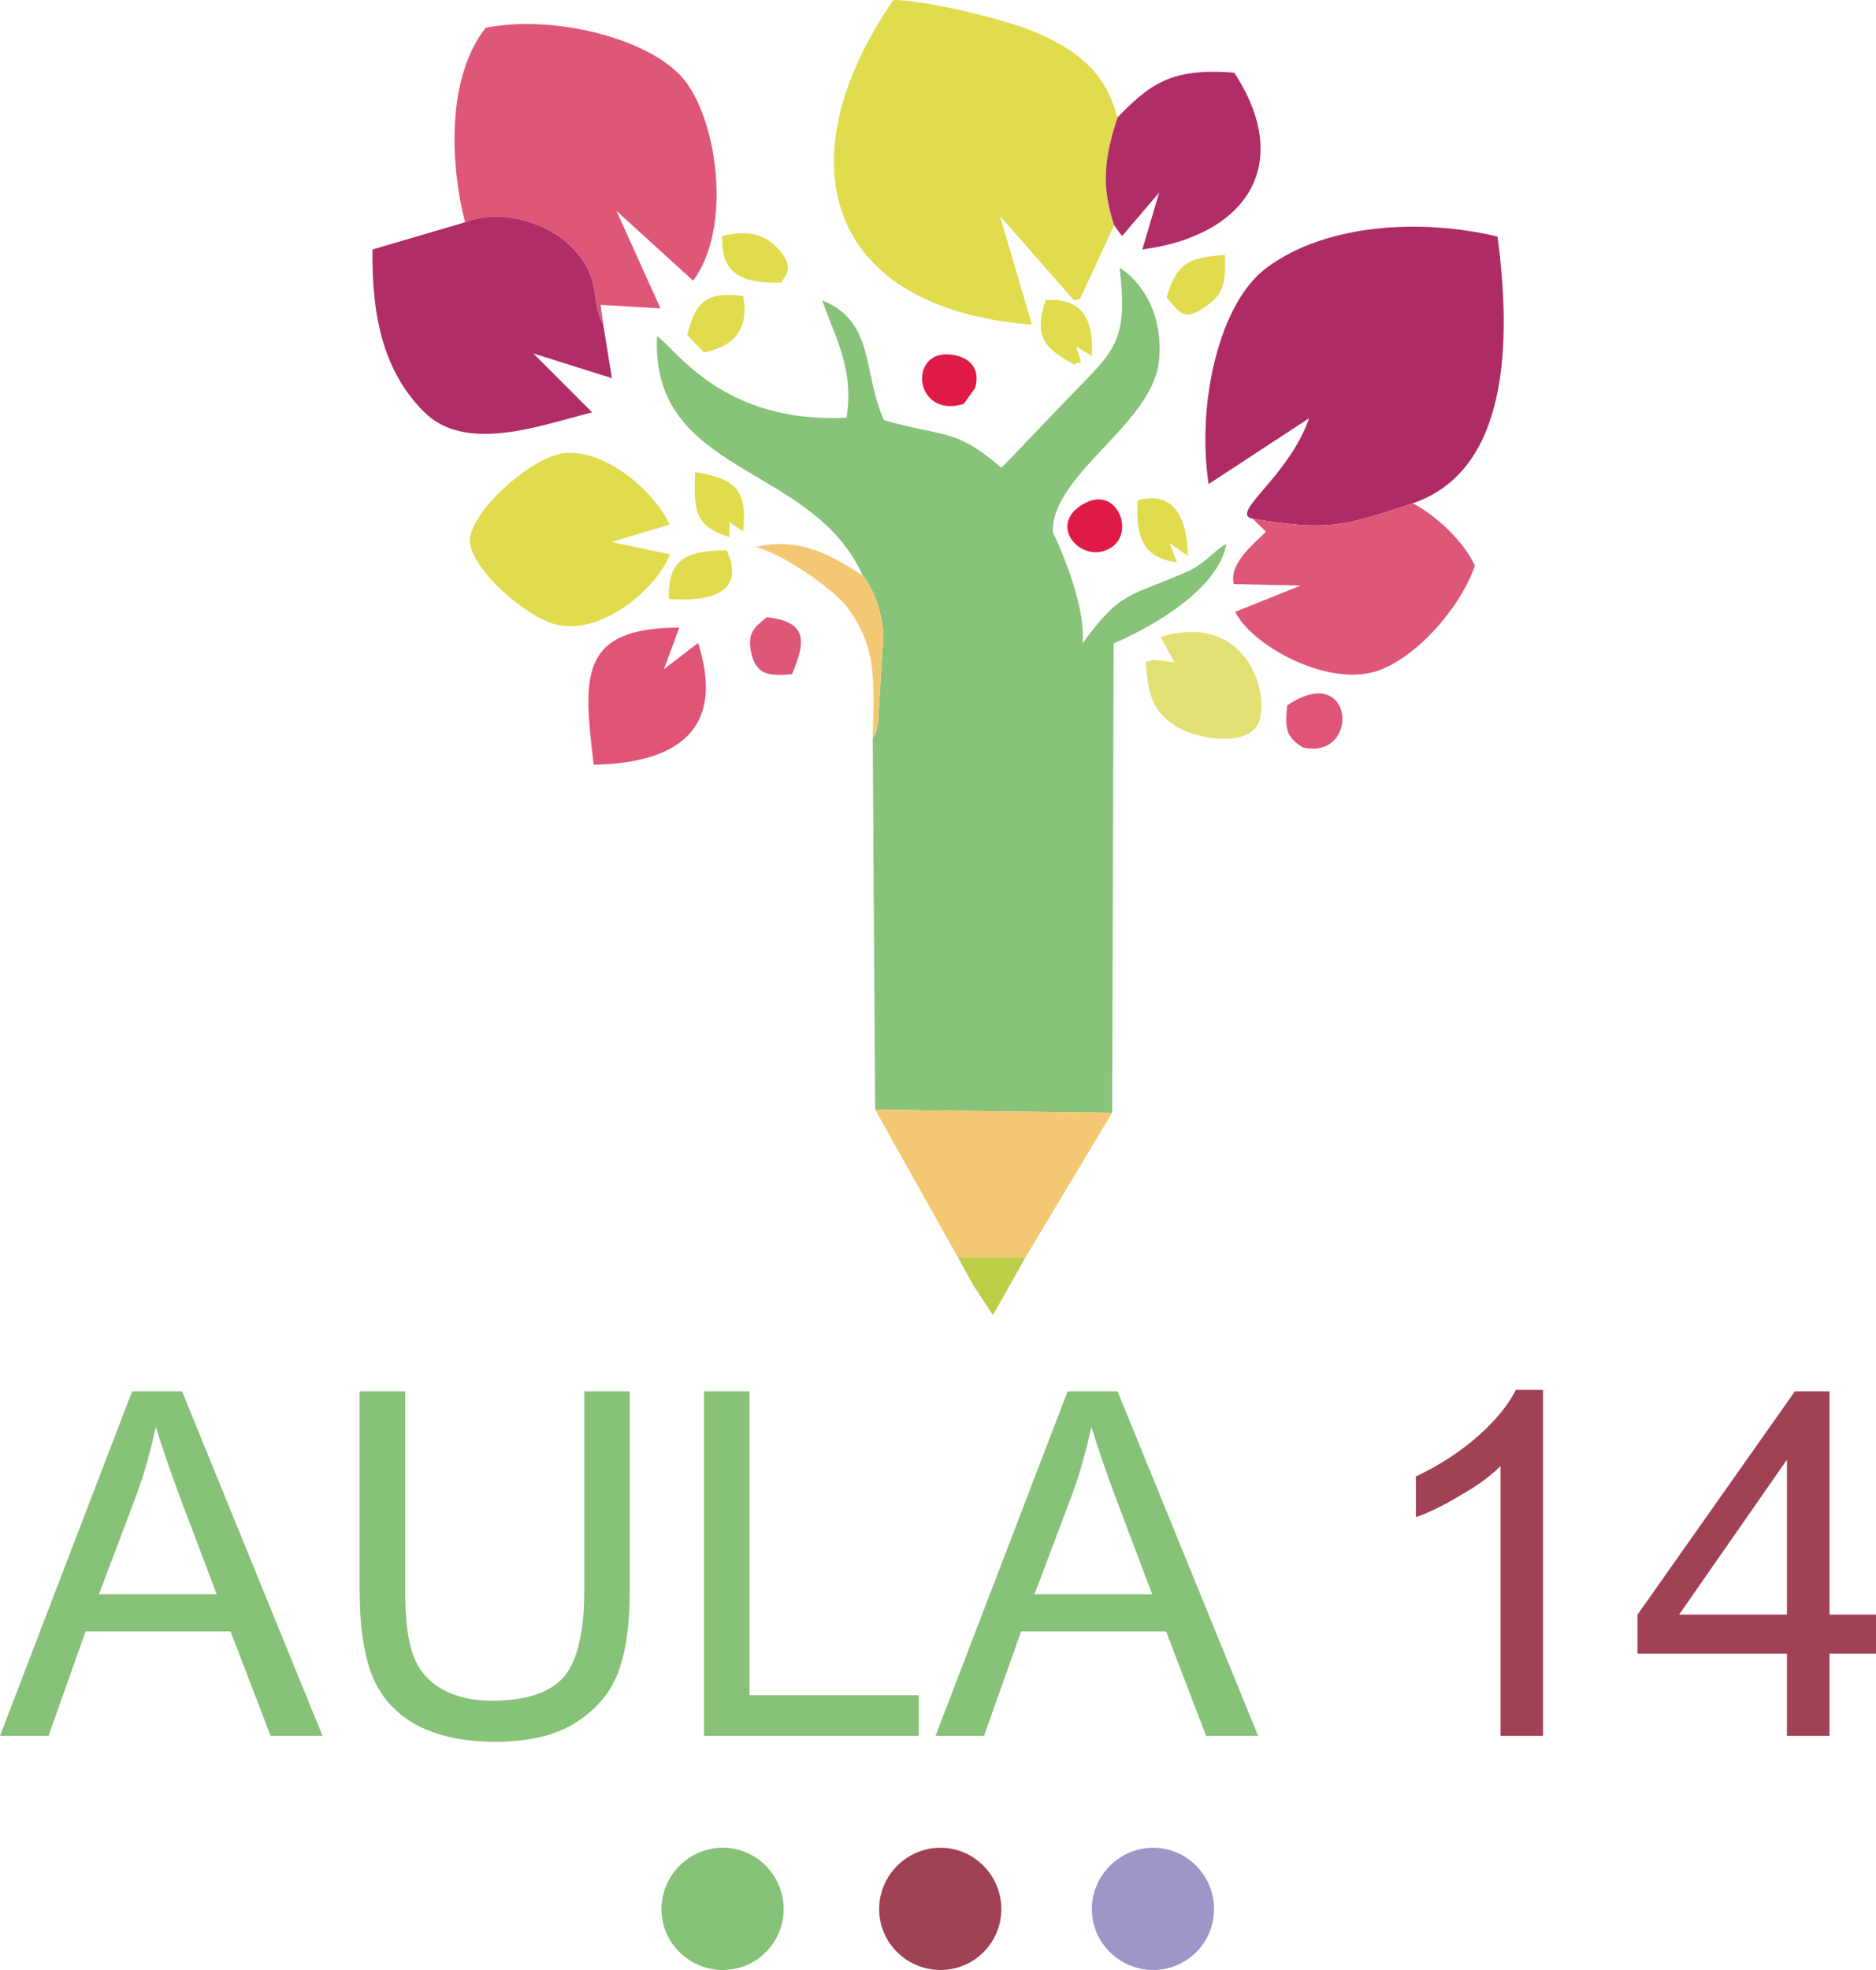 <?xml version="1.0" encoding="utf-8"?>
<!-- Generator: Adobe Illustrator 14.0.0, SVG Export Plug-In . SVG Version: 6.00 Build 43363)  -->
<!DOCTYPE svg PUBLIC "-//W3C//DTD SVG 1.1//EN" "http://www.w3.org/Graphics/SVG/1.1/DTD/svg11.dtd">
<svg version="1.1" id="Capa_1" xmlns="http://www.w3.org/2000/svg" xmlns:xlink="http://www.w3.org/1999/xlink" x="0px" y="0px"
	 width="107.489px" height="112.819px" viewBox="0 0 107.489 112.819" enable-background="new 0 0 107.489 112.819"
	 xml:space="preserve">
<g>
	<path fill-rule="evenodd" clip-rule="evenodd" fill="#9C97C7" d="M66.075,112.819c1.928,0,3.486-1.559,3.486-3.486
		s-1.559-3.515-3.486-3.515s-3.515,1.587-3.515,3.515S64.147,112.819,66.075,112.819L66.075,112.819z"/>
	<path fill-rule="evenodd" clip-rule="evenodd" fill="#A04155" d="M53.887,112.819c1.927,0,3.486-1.559,3.486-3.486
		s-1.56-3.515-3.486-3.515c-1.928,0-3.515,1.587-3.515,3.515S51.959,112.819,53.887,112.819L53.887,112.819z"/>
	<path fill-rule="evenodd" clip-rule="evenodd" fill="#86C278" d="M41.414,112.819c1.927,0,3.486-1.559,3.486-3.486
		s-1.559-3.515-3.486-3.515c-1.928,0-3.515,1.587-3.515,3.515S39.486,112.819,41.414,112.819L41.414,112.819z"/>
	<path fill-rule="evenodd" clip-rule="evenodd" fill="#87C379" d="M49.436,32.967c0.793,1.021,1.304,2.636,1.134,4.139l-0.255,4.195
		c-0.057,0.425-0.057,0.284-0.114,0.624l-0.198,0.368l0.142,21.26l13.578,0.17l0.085-26.873c2.239-0.964,5.981-3.09,6.463-5.698
		c-0.709,0.369-1.049,0.964-2.069,1.502c-3.458,1.559-3.912,1.077-6.18,4.195c0.256-2.381-1.7-6.378-1.7-6.378
		c-0.085-3.26,5.584-6.123,6.065-9.666c0.313-2.41-0.708-4.507-2.239-5.471c0.454,3.912-0.142,4.592-2.239,6.747
		c-0.481,0.482-4.507,4.706-4.535,4.706c-2.665-2.296-3.26-1.729-6.718-2.721c-1.247-2.665-0.482-5.641-3.543-6.86
		c0.737,2.126,1.843,3.94,1.389,6.718c-7.086,0.34-9.723-3.884-10.856-4.677C37.275,27.27,46.516,26.476,49.436,32.967
		L49.436,32.967z"/>
	<path fill-rule="evenodd" clip-rule="evenodd" fill="#AF2B66" d="M71.773,29.708c4.535,0.765,5.386,0.34,9.155-0.879
		c5.471-1.843,5.698-9.071,4.876-15.279c-4.365-1.049-9.779-0.737-13.153,1.729c-2.749,1.928-4.11,7.739-3.401,12.444l5.755-3.77
		C73.842,27.326,70.384,29.424,71.773,29.708L71.773,29.708z"/>
	<path fill-rule="evenodd" clip-rule="evenodd" fill="#E1DC4E" d="M63.836,12.898c-0.794-2.353-0.51-3.997,0.198-6.18
		c-0.396-1.219-0.936-3.203-4.337-4.706C58.139,1.219,53.064,0,51.193,0c-6.236,9.014-4.11,17.632,7.938,18.596l-1.843-6.236
		l4.252,4.847l0.34-0.085L63.836,12.898z"/>
	<path fill-rule="evenodd" clip-rule="evenodd" fill="#DE5778" d="M26.646,12.728c2.013-0.794,4.422,0,5.698,1.048
		c2.324,1.956,1.417,3.572,2.211,4.762l-0.142-1.077l3.43,0.199l-2.523-5.584l4.394,3.997c2.239-3.005,1.417-9.156-0.539-11.537
		c-1.928-2.324-7.398-3.713-11.339-2.948C25.653,4.309,25.738,9.185,26.646,12.728L26.646,12.728z"/>
	<path fill-rule="evenodd" clip-rule="evenodd" fill="#B12D67" d="M34.554,18.539c-0.794-1.19,0.113-2.806-2.211-4.762
		c-1.276-1.048-3.685-1.842-5.698-1.048l-5.301,1.559c-0.057,4.082,0.737,7.059,2.919,9.27c2.41,2.466,6.803,0.765,9.667,0.057
		l-3.374-3.373l4.507,1.417L34.554,18.539z"/>
	<path fill-rule="evenodd" clip-rule="evenodd" fill="#DE5778" d="M71.773,29.708l0.765,0.737c-0.566,0.595-2.154,1.786-1.842,3.005
		l3.826,0.085l-3.741,1.502c0.793,1.757,5.017,4.28,7.993,3.43c2.296-0.68,4.933-3.685,5.727-6.066
		c-0.794-1.786-2.92-3.317-3.572-3.572C77.159,30.047,76.309,30.473,71.773,29.708L71.773,29.708z"/>
	<path fill-rule="evenodd" clip-rule="evenodd" fill="#E1DC4E" d="M38.381,31.748l-3.345-0.708l3.316-0.992
		c-0.624-1.559-3.345-4.252-5.924-4.11c-1.899,0.142-5.244,3.175-5.5,4.848c-0.255,1.559,3.374,4.819,5.244,5.045
		C34.923,36.199,37.814,33.364,38.381,31.748L38.381,31.748z"/>
	<polygon fill-rule="evenodd" clip-rule="evenodd" fill="#F4C872" points="54.879,72 58.762,72 63.723,63.723 50.145,63.553 	"/>
	<path fill-rule="evenodd" clip-rule="evenodd" fill="#B12D67" d="M64.034,6.718c-0.708,2.183-0.992,3.827-0.198,6.18l0.453,0.624
		l2.127-2.495l-0.964,3.26c5.839-0.765,8.759-4.762,5.272-10.12C67.039,3.855,65.849,4.876,64.034,6.718L64.034,6.718z"/>
	<path fill-rule="evenodd" clip-rule="evenodd" fill="#E05577" d="M34.016,43.795c4.677-0.085,7.597-1.928,5.981-6.973l-1.956,1.502
		l0.879-2.381C33.052,35.943,33.449,38.892,34.016,43.795L34.016,43.795z"/>
	<path fill-rule="evenodd" clip-rule="evenodd" fill="#E3E073" d="M66.501,36.482l0.793,1.446l-1.275-0.142
		c-0.057,0.057-0.142,0.057-0.17,0.085c-0.057,0-0.17,0-0.198,0.028c0.113,2.013,0.453,2.948,1.899,3.798
		c1.134,0.624,3.741,1.049,4.479-0.142C72.907,40.082,71.574,34.923,66.501,36.482L66.501,36.482z"/>
	<path fill-rule="evenodd" clip-rule="evenodd" fill="#F4C872" d="M50.003,42.293l0.198-0.368c0.057-0.34,0.057-0.199,0.114-0.624
		l0.255-4.195c0.17-1.502-0.34-3.118-1.134-4.139c-1.531-0.992-3.487-2.268-6.123-1.644c1.729,0.482,4.507,2.494,5.216,3.43
		C50.258,37.078,50.088,38.977,50.003,42.293L50.003,42.293z"/>
	<path fill-rule="evenodd" clip-rule="evenodd" fill="#E05577" d="M73.757,40.394c-0.142,1.332-0.085,1.786,0.879,2.409
		C77.98,43.569,77.612,37.786,73.757,40.394L73.757,40.394z"/>
	<path fill-rule="evenodd" clip-rule="evenodd" fill="#E1DC4E" d="M44.787,16.186c0.085-0.34,0.992-0.851-0.454-2.183
		c-0.765-0.68-1.757-0.794-2.948-0.482C41.272,15.789,42.661,16.243,44.787,16.186L44.787,16.186z"/>
	<path fill-rule="evenodd" clip-rule="evenodd" fill="#E1DC4E" d="M38.324,34.299c1.531,0.113,3.997,0.028,3.572-2.041
		c0-0.057-0.028-0.142-0.028-0.17l-0.227-0.567C39.486,31.521,38.239,31.918,38.324,34.299L38.324,34.299z"/>
	<polygon fill-rule="evenodd" clip-rule="evenodd" fill="#BECD48" points="58.762,72 54.879,72 55.757,73.587 56.891,75.317 	"/>
	<path fill-rule="evenodd" clip-rule="evenodd" fill="#E1DC4E" d="M66.841,17.037c0.822,0.907,0.964,1.417,2.296,0.482
		c0.992-0.709,1.105-1.361,1.049-2.92C67.975,14.74,67.379,15.194,66.841,17.037L66.841,17.037z"/>
	<path fill-rule="evenodd" clip-rule="evenodd" fill="#E1DC4E" d="M61.568,20.892c0.312-0.369,0.566,0.397,0.085-1.049l0.907,0.539
		c0.113-2.069-0.511-3.316-2.637-3.203C59.103,19.474,60.123,20.069,61.568,20.892L61.568,20.892z"/>
	<path fill-rule="evenodd" clip-rule="evenodd" fill="#E1DC4E" d="M39.373,19.191l0.964,0.992c1.672-0.34,2.608-1.276,2.239-3.232
		C40.365,16.668,39.855,17.376,39.373,19.191L39.373,19.191z"/>
	<path fill-rule="evenodd" clip-rule="evenodd" fill="#DE5778" d="M45.382,38.608c0.737-1.757,0.992-3.004-1.446-3.26
		c-0.708,0.567-1.19,0.907-0.85,2.211C43.398,38.665,44.135,38.722,45.382,38.608L45.382,38.608z"/>
	<path fill-rule="evenodd" clip-rule="evenodd" fill="#E1DC4E" d="M67.436,32.202l-0.425-1.105l1.049,0.737
		c-0.028-1.928-0.652-3.799-2.892-3.175C65.083,30.728,65.452,31.947,67.436,32.202L67.436,32.202z"/>
	<path fill-rule="evenodd" clip-rule="evenodd" fill="#E1DC4E" d="M41.782,30.756l0.028-0.851l0.766,0.539
		c0.283-2.495-0.567-3.062-2.75-3.402C39.742,29.254,39.798,30.132,41.782,30.756L41.782,30.756z"/>
	<path fill-rule="evenodd" clip-rule="evenodd" fill="#E01A46" d="M62.249,28.772c-2.325,1.134-0.454,3.43,1.162,2.721
		C65.14,30.785,64.119,27.865,62.249,28.772L62.249,28.772z"/>
	<path fill-rule="evenodd" clip-rule="evenodd" fill="#E01A46" d="M55.219,23.131l0.652-0.907c0.538-1.899-1.673-2.154-2.325-1.786
		C52.157,21.146,52.837,23.868,55.219,23.131L55.219,23.131z"/>
	<path fill="#86C278" d="M0,99.412l7.568-19.729h2.863l8.05,19.729h-2.976l-2.296-5.981H4.904l-2.126,5.981H0z M5.669,91.304h6.747
		l-2.069-5.471c-0.624-1.645-1.077-3.033-1.417-4.11c-0.283,1.275-0.624,2.551-1.077,3.798L5.669,91.304z M33.477,79.682h2.608
		v11.396c0,1.984-0.227,3.543-0.681,4.733c-0.453,1.162-1.247,2.098-2.409,2.835s-2.693,1.105-4.621,1.105
		c-1.814,0-3.345-0.34-4.507-0.964c-1.191-0.652-2.013-1.559-2.523-2.778c-0.482-1.19-0.737-2.834-0.737-4.932V79.682h2.608v11.396
		c0,1.7,0.17,2.977,0.482,3.77c0.312,0.822,0.851,1.446,1.644,1.899c0.766,0.425,1.701,0.652,2.835,0.652
		c1.899,0,3.26-0.426,4.082-1.305c0.794-0.878,1.219-2.551,1.219-5.017V79.682z M40.337,99.412V79.682h2.608v17.404h9.694v2.325
		H40.337z M53.603,99.412l7.569-19.729h2.862l8.051,19.729h-2.977l-2.296-5.981h-8.306l-2.126,5.981H53.603z M59.272,91.304h6.746
		l-2.069-5.471c-0.623-1.645-1.077-3.033-1.417-4.11c-0.283,1.275-0.624,2.551-1.077,3.798L59.272,91.304z"/>
	<path fill="#A04155" d="M88.412,99.412h-2.438V83.962c-0.567,0.567-1.332,1.134-2.296,1.673c-0.936,0.566-1.786,0.992-2.552,1.247
		v-2.324c1.361-0.652,2.552-1.418,3.572-2.325c1.021-0.906,1.729-1.785,2.154-2.636h1.559V99.412z M102.387,99.412v-4.706h-8.561
		v-2.239l9.015-12.784h1.984v12.784h2.664v2.239h-2.664v4.706H102.387z M102.387,92.466v-8.872l-6.179,8.872H102.387z"/>
</g>
</svg>
